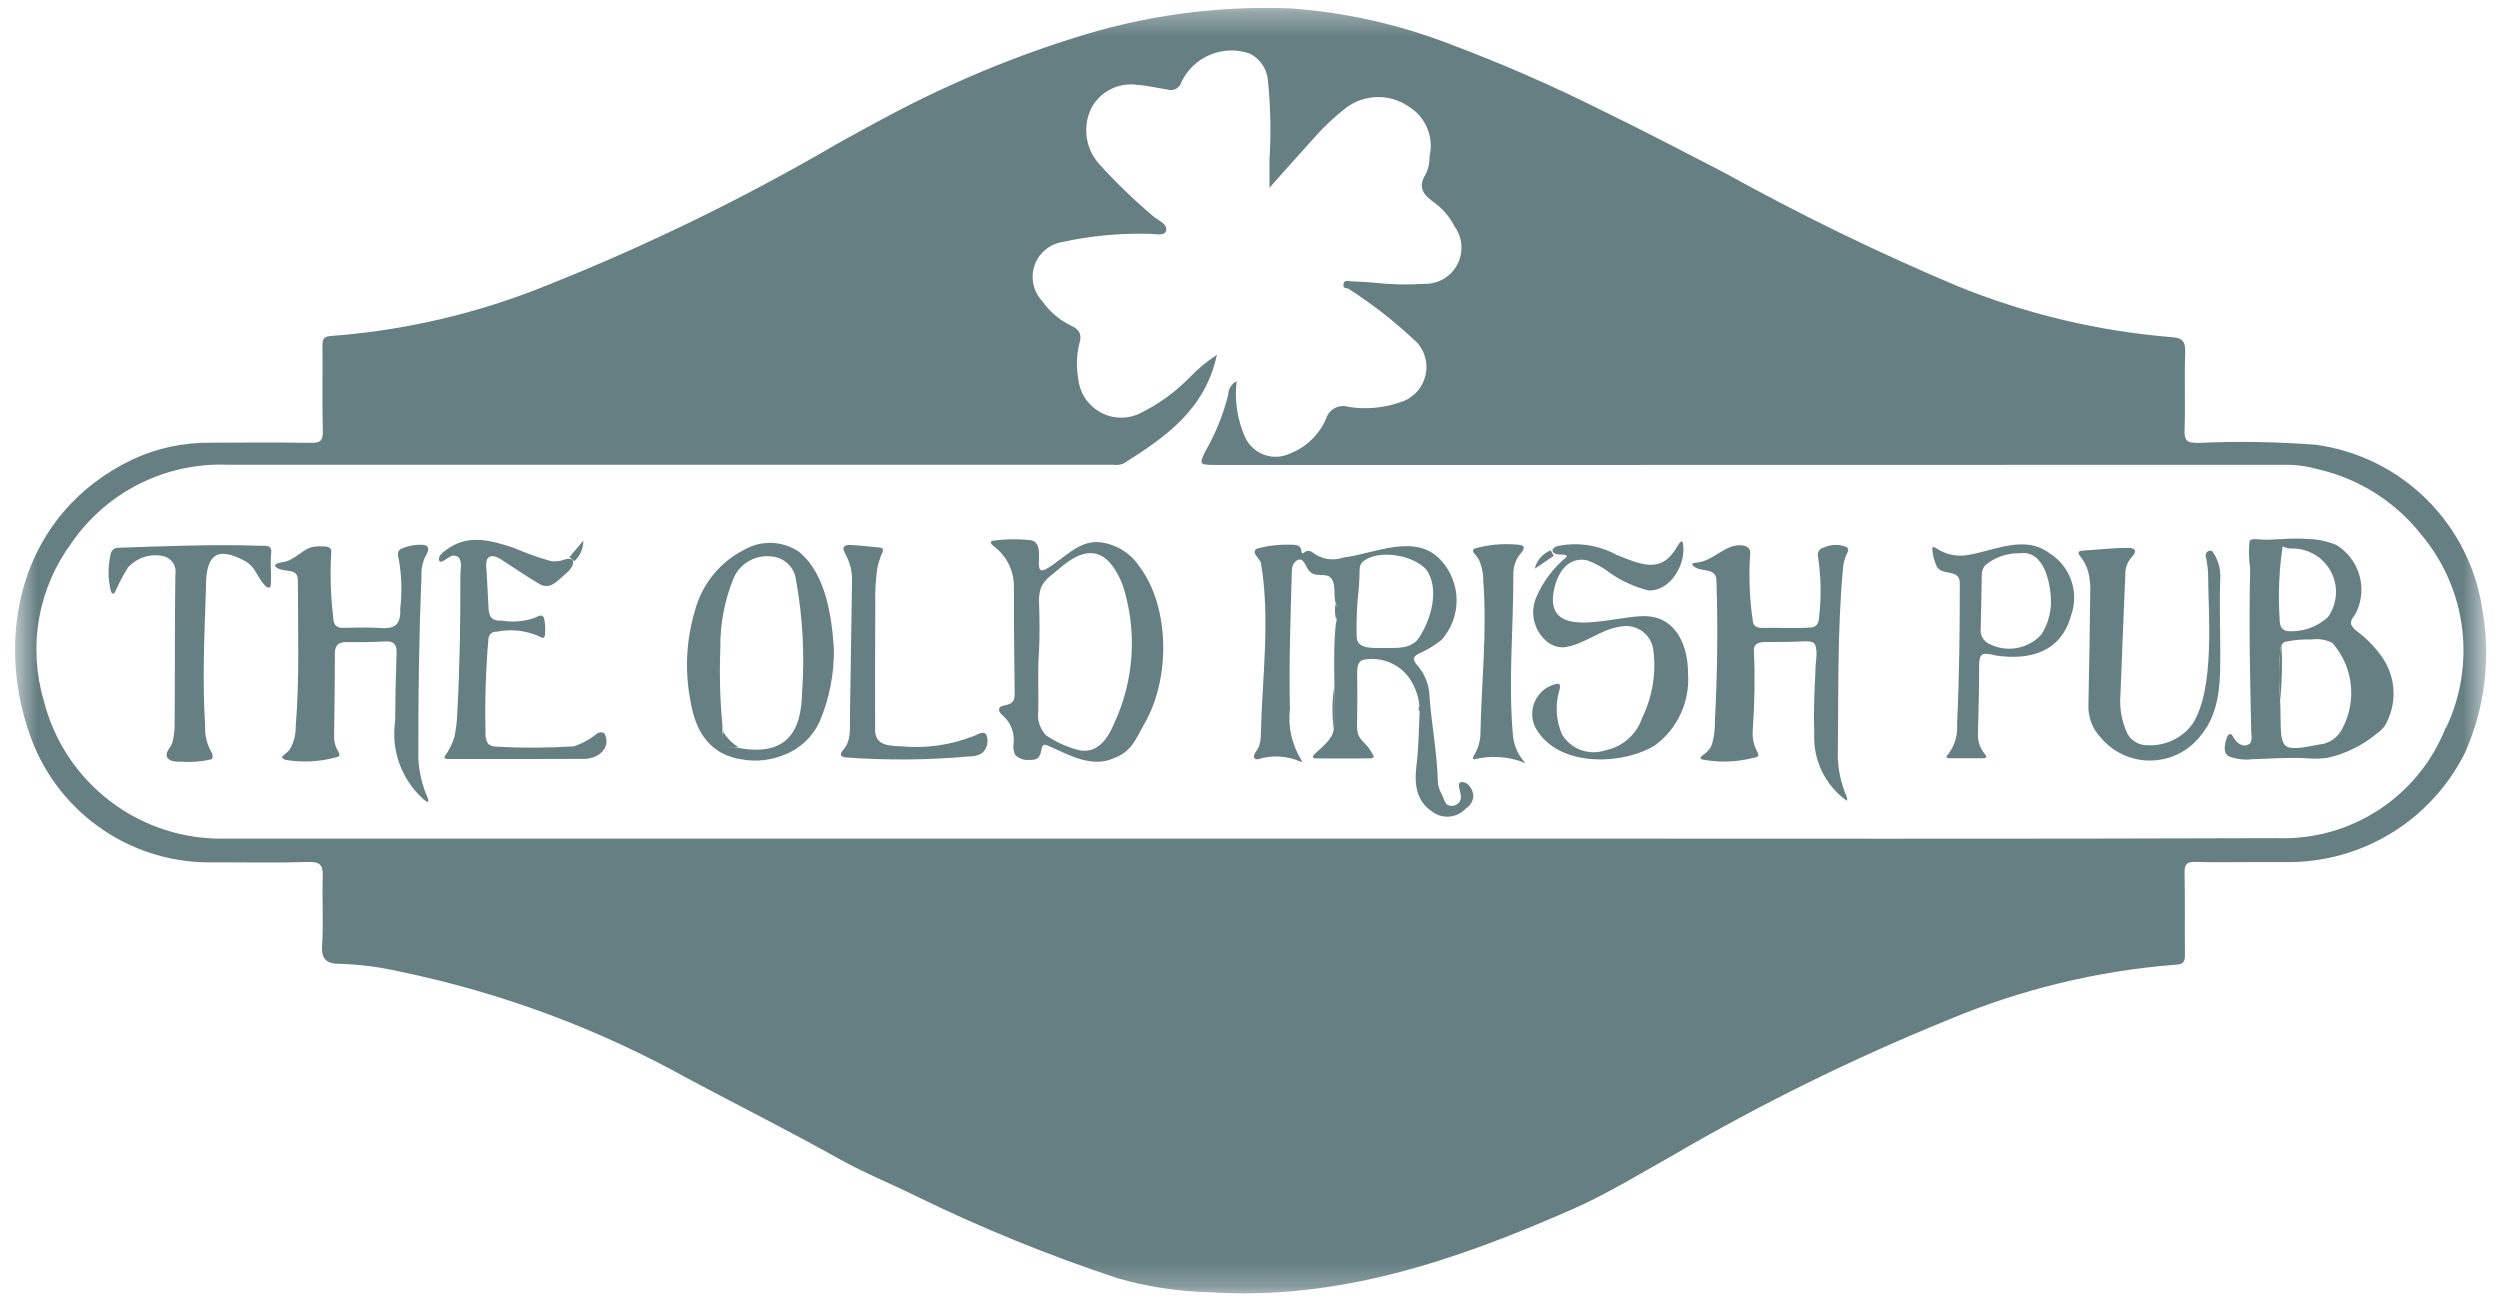 <svg width="102" height="53" viewBox="0 0 102 53" fill="none" xmlns="http://www.w3.org/2000/svg">
<mask id="mask0_1_1459" style="mask-type:luminance" maskUnits="userSpaceOnUse" x="0" y="0" width="102" height="53">
<path d="M101.416 0.312H0.614V52.772H101.416V0.312Z" fill="white"/>
</mask>
<g mask="url(#mask0_1_1459)">
<path d="M101.283 24.888C101.036 23.178 100.238 21.595 99.011 20.378C97.784 19.162 96.194 18.378 94.482 18.146C92.88 18.023 91.272 17.998 89.667 18.071C89.258 18.071 89.114 17.996 89.13 17.555C89.167 16.497 89.116 15.437 89.157 14.38C89.174 13.91 89.029 13.78 88.573 13.753C85.574 13.506 82.629 12.801 79.843 11.664C76.579 10.287 73.392 8.734 70.295 7.014C68.652 6.17 67.017 5.31 65.353 4.504C63.33 3.49 61.255 2.585 59.136 1.792C57.039 0.982 54.832 0.492 52.589 0.338C49.593 0.231 46.602 0.648 43.75 1.569C42.077 2.097 40.437 2.726 38.84 3.452C37.25 4.163 35.714 5 34.19 5.848C30.371 8.079 26.39 10.021 22.28 11.656C19.48 12.79 16.522 13.482 13.509 13.708C13.182 13.724 13.155 13.864 13.157 14.127C13.167 15.28 13.139 16.434 13.171 17.586C13.182 18.001 13.048 18.075 12.668 18.068C11.307 18.045 9.945 18.056 8.584 18.062C7.488 18.05 6.403 18.284 5.408 18.745C0.806 20.95 -0.261 25.963 1.264 30.108C1.827 31.637 2.857 32.949 4.208 33.86C5.558 34.77 7.161 35.233 8.789 35.182C10.056 35.182 11.323 35.208 12.588 35.169C13.084 35.154 13.183 35.323 13.168 35.774C13.135 36.699 13.204 37.628 13.142 38.549C13.101 39.157 13.329 39.327 13.881 39.324C14.705 39.352 15.525 39.459 16.329 39.644C20.453 40.498 24.422 41.974 28.1 44.024C30.154 45.118 32.235 46.162 34.267 47.3C35.256 47.853 36.335 48.287 37.362 48.795C40.027 50.097 42.776 51.218 45.592 52.15C46.798 52.498 48.043 52.689 49.298 52.721C54.579 53.082 59.413 51.421 64.135 49.346C65.535 48.731 66.854 47.921 68.193 47.171C71.82 45.05 75.595 43.191 79.487 41.609C82.444 40.367 85.58 39.607 88.777 39.359C89.088 39.343 89.148 39.23 89.145 38.953C89.132 37.838 89.154 36.722 89.13 35.606C89.123 35.251 89.233 35.156 89.581 35.165C90.393 35.189 91.207 35.173 92.019 35.173C92.436 35.173 92.851 35.173 93.267 35.173C94.785 35.191 96.278 34.781 97.572 33.987C98.866 33.194 99.91 32.051 100.582 30.69C101.388 28.866 101.631 26.843 101.281 24.879M99.781 29.697C99.241 31.067 98.289 32.235 97.056 33.041C95.824 33.847 94.372 34.251 92.901 34.197C82.352 34.235 71.803 34.213 61.255 34.214H9.247C7.541 34.266 5.868 33.732 4.509 32.7C3.149 31.669 2.184 30.202 1.775 28.544C1.46 27.46 1.4 26.317 1.6 25.206C1.8 24.095 2.255 23.045 2.928 22.138C3.633 21.119 4.584 20.294 5.691 19.739C6.799 19.183 8.029 18.916 9.268 18.96C21.309 18.957 33.352 18.957 45.394 18.96C45.543 18.983 45.696 18.967 45.837 18.915C47.525 17.848 49.164 16.732 49.65 14.478C49.252 14.734 48.885 15.036 48.559 15.378C47.946 16.011 47.225 16.527 46.429 16.904C46.172 17.011 45.893 17.056 45.615 17.035C45.336 17.014 45.067 16.928 44.829 16.782C44.591 16.637 44.39 16.438 44.244 16.2C44.098 15.963 44.01 15.694 43.988 15.416C43.906 14.951 43.923 14.473 44.039 14.015C44.165 13.605 44.004 13.427 43.674 13.272C43.213 13.046 42.818 12.707 42.524 12.286C42.347 12.098 42.223 11.865 42.166 11.613C42.11 11.36 42.122 11.097 42.203 10.851C42.282 10.605 42.427 10.385 42.622 10.214C42.816 10.044 43.053 9.928 43.307 9.881C44.451 9.629 45.62 9.514 46.791 9.538C47.065 9.526 47.499 9.656 47.572 9.428C47.665 9.14 47.24 8.993 47.025 8.801C46.247 8.141 45.513 7.43 44.829 6.674C44.563 6.37 44.392 5.995 44.337 5.595C44.282 5.195 44.346 4.788 44.519 4.424C44.695 4.085 44.974 3.811 45.315 3.639C45.655 3.467 46.042 3.406 46.419 3.466C46.831 3.487 47.238 3.596 47.647 3.656C47.704 3.673 47.764 3.679 47.823 3.672C47.883 3.665 47.94 3.646 47.992 3.617C48.043 3.588 48.089 3.548 48.125 3.501C48.161 3.454 48.187 3.4 48.202 3.342C48.443 2.843 48.858 2.449 49.37 2.235C49.881 2.021 50.453 2.002 50.977 2.181C51.181 2.279 51.357 2.427 51.488 2.611C51.619 2.796 51.701 3.01 51.727 3.235C51.84 4.325 51.863 5.422 51.795 6.515C51.795 6.844 51.795 7.173 51.795 7.661C52.484 6.888 53.038 6.256 53.605 5.636C54.01 5.172 54.46 4.749 54.949 4.374C55.313 4.112 55.748 3.967 56.197 3.96C56.645 3.953 57.085 4.083 57.457 4.334C57.8 4.539 58.068 4.848 58.224 5.216C58.381 5.583 58.417 5.991 58.327 6.38C58.332 6.627 58.281 6.87 58.177 7.094C57.807 7.666 58.102 7.97 58.543 8.282C58.877 8.532 59.15 8.855 59.339 9.227C59.504 9.449 59.602 9.714 59.624 9.99C59.645 10.266 59.589 10.542 59.461 10.788C59.333 11.033 59.139 11.238 58.9 11.378C58.661 11.518 58.388 11.588 58.111 11.581C57.413 11.627 56.713 11.61 56.018 11.529C55.718 11.508 55.418 11.483 55.113 11.477C55.003 11.477 54.834 11.393 54.813 11.613C54.793 11.795 54.948 11.734 55.027 11.787C56.039 12.435 56.986 13.181 57.853 14.013C58.014 14.207 58.123 14.437 58.171 14.684C58.22 14.93 58.206 15.185 58.13 15.425C58.055 15.665 57.921 15.882 57.74 16.056C57.559 16.231 57.338 16.357 57.096 16.424C56.43 16.65 55.719 16.711 55.025 16.602C54.934 16.572 54.837 16.561 54.741 16.569C54.645 16.577 54.552 16.603 54.466 16.648C54.381 16.692 54.305 16.753 54.243 16.826C54.181 16.9 54.135 16.985 54.106 17.077C53.968 17.4 53.767 17.692 53.515 17.936C53.264 18.181 52.966 18.373 52.639 18.502C52.476 18.58 52.3 18.625 52.119 18.634C51.939 18.644 51.759 18.618 51.588 18.558C51.418 18.498 51.261 18.404 51.127 18.284C50.993 18.163 50.884 18.017 50.806 17.854C50.482 17.133 50.361 16.337 50.455 15.552C50.354 15.603 50.268 15.681 50.207 15.778C50.147 15.874 50.114 15.985 50.112 16.099C49.914 16.898 49.606 17.666 49.197 18.38C48.917 18.932 48.936 18.969 49.545 18.969C53.459 18.969 57.371 18.969 61.285 18.969L93.385 18.963C93.791 18.974 94.194 19.036 94.585 19.148C96.264 19.535 97.759 20.488 98.817 21.848C99.714 22.929 100.282 24.243 100.455 25.637C100.628 27.03 100.398 28.443 99.793 29.71" fill="#667F83"/>
<path d="M54.496 24.607C54.382 24.267 54.557 23.773 54.239 23.526C54.081 23.419 53.752 23.502 53.572 23.409C53.325 23.314 53.3 22.999 53.121 22.852C52.897 22.756 52.717 23.021 52.71 23.238C52.654 25.133 52.587 27.03 52.628 28.922C52.543 29.642 52.704 30.37 53.083 30.988C53.135 31.062 53.147 31.118 53.032 31.062C52.487 30.829 51.876 30.8 51.312 30.982C51.215 30.982 51.147 30.93 51.162 30.84C51.179 30.73 51.292 30.615 51.345 30.498C51.407 30.347 51.44 30.186 51.441 30.023C51.489 27.681 51.843 25.256 51.441 22.942C51.34 22.739 51.018 22.506 51.302 22.378C51.759 22.256 52.232 22.206 52.705 22.227C52.79 22.222 52.877 22.233 52.958 22.261C52.997 22.28 53.03 22.308 53.053 22.344C53.077 22.38 53.09 22.422 53.092 22.465C53.108 22.535 53.111 22.578 53.157 22.573C53.203 22.567 53.257 22.502 53.312 22.481C53.358 22.47 53.407 22.472 53.453 22.485C53.499 22.498 53.541 22.522 53.575 22.556C53.749 22.687 53.953 22.773 54.169 22.806C54.384 22.84 54.605 22.819 54.81 22.747C56.08 22.596 57.747 21.723 58.785 22.852C59.193 23.293 59.422 23.869 59.429 24.47C59.435 25.07 59.219 25.652 58.821 26.101C58.533 26.334 58.216 26.526 57.877 26.673C57.767 26.736 57.678 26.803 57.684 26.889C57.707 26.989 57.759 27.081 57.834 27.152C58.136 27.5 58.309 27.942 58.324 28.403C58.405 29.571 58.639 30.733 58.665 31.905C58.678 32.08 58.732 32.248 58.821 32.398C58.896 32.548 58.928 32.737 59.046 32.83C59.114 32.868 59.193 32.885 59.27 32.877C59.349 32.869 59.422 32.837 59.481 32.786C59.696 32.614 59.573 32.336 59.528 32.111C59.515 32.036 59.52 31.935 59.603 31.912C59.892 31.871 60.106 32.212 60.113 32.489C60.105 32.588 60.074 32.684 60.021 32.769C59.969 32.854 59.898 32.926 59.813 32.978C59.645 33.167 59.413 33.286 59.161 33.314C58.91 33.342 58.657 33.276 58.452 33.128C57.65 32.603 57.719 31.767 57.822 30.971C57.875 30.392 57.889 29.811 57.913 29.232C57.959 28.718 57.837 28.203 57.565 27.764C57.365 27.442 57.071 27.188 56.722 27.038C56.374 26.887 55.987 26.846 55.615 26.921C55.369 26.996 55.371 27.296 55.373 27.509C55.384 28.201 55.381 28.884 55.367 29.575C55.361 29.703 55.376 29.831 55.41 29.955C55.497 30.21 55.771 30.367 55.904 30.613C55.979 30.75 56.145 30.901 55.961 30.938C55.227 30.956 54.513 30.938 53.749 30.944C53.691 30.944 53.59 30.944 53.57 30.895C53.55 30.846 53.602 30.804 53.636 30.765C54 30.413 54.415 30.152 54.433 29.635C54.502 28.25 54.358 26.86 54.499 25.475C54.568 25.197 54.571 24.907 54.509 24.628L54.496 24.607ZM56.568 26.438C57.032 26.438 57.606 26.472 57.9 26.012C58.389 25.272 58.736 24.057 58.215 23.268C57.727 22.657 56.179 22.354 55.56 22.96C55.44 23.116 55.477 23.343 55.464 23.551C55.459 23.68 55.453 23.808 55.444 23.936C55.364 24.613 55.334 25.295 55.351 25.976C55.371 26.529 56.07 26.426 56.551 26.439L56.568 26.438Z" fill="#667F83"/>
<path d="M91.79 22.064C91.849 21.989 91.972 21.996 92.064 22C92.306 22.021 92.55 22.025 92.793 22.01C92.983 22 93.203 21.942 93.141 22.225C92.987 23.231 92.943 24.25 93.01 25.266C93.007 25.359 93.021 25.452 93.051 25.541C93.074 25.598 93.112 25.648 93.162 25.686C93.212 25.723 93.272 25.745 93.334 25.75C93.633 25.772 93.934 25.732 94.218 25.633C94.502 25.534 94.763 25.378 94.984 25.174C95.173 24.905 95.284 24.588 95.305 24.259C95.325 23.931 95.253 23.603 95.097 23.313C94.941 23.023 94.708 22.782 94.423 22.617C94.138 22.452 93.813 22.37 93.484 22.379C93.371 22.379 93.26 22.354 93.159 22.304C93.039 22.229 92.901 22.099 92.956 22.029C92.951 22.029 92.992 22.006 92.993 22.009L93.018 22.003C93.405 21.968 93.795 21.964 94.183 21.991C94.569 22.002 94.95 22.082 95.308 22.227C95.756 22.495 96.09 22.917 96.247 23.415C96.405 23.913 96.374 24.45 96.162 24.927C96.097 25.116 95.866 25.278 95.929 25.485C95.987 25.598 96.073 25.695 96.178 25.765C96.548 26.043 96.874 26.374 97.145 26.748C97.452 27.162 97.63 27.659 97.654 28.174C97.679 28.689 97.55 29.2 97.284 29.642C97.192 29.75 97.088 29.846 96.972 29.929C96.394 30.411 95.71 30.749 94.975 30.916C94.688 30.958 94.397 30.965 94.108 30.938C93.376 30.893 92.642 30.955 91.906 30.976C91.572 31.017 91.234 30.975 90.921 30.853C90.748 30.737 90.728 30.52 90.826 30.178C90.861 30.044 90.966 29.833 91.093 30.028C91.216 30.28 91.49 30.537 91.774 30.354C91.924 30.224 91.844 29.986 91.849 29.804C91.8 27.601 91.753 25.396 91.808 23.192C91.751 22.824 91.742 22.451 91.781 22.081L91.79 22.064ZM93.029 28.572C93.048 28.93 93.043 29.282 93.052 29.645C93.068 30.11 93.12 30.356 93.305 30.46C93.561 30.61 94.26 30.441 94.609 30.378C94.814 30.362 95.012 30.292 95.182 30.174C95.352 30.057 95.487 29.897 95.575 29.71C95.867 29.157 95.984 28.528 95.91 27.908C95.837 27.287 95.576 26.703 95.163 26.234C94.903 26.098 94.607 26.047 94.317 26.09C93.963 26.079 93.608 26.109 93.261 26.178C93.202 26.195 93.15 26.229 93.111 26.277C93.073 26.324 93.049 26.383 93.045 26.444C92.973 27.144 92.968 27.849 93.028 28.551L93.029 28.572Z" fill="#667F83"/>
<path d="M71.737 30.834C71.71 30.891 71.61 30.909 71.541 30.919C70.855 31.098 70.137 31.12 69.441 30.985C69.394 30.964 69.373 30.939 69.382 30.91C69.409 30.848 69.484 30.809 69.539 30.764C69.68 30.667 69.789 30.528 69.85 30.367C69.935 30.06 69.975 29.742 69.968 29.423C70.066 27.525 70.096 25.613 70.031 23.709C70.036 23.098 69.356 23.393 69.061 23.065C68.992 22.96 69.177 22.964 69.25 22.951C69.935 22.876 70.404 22.169 71.085 22.252C71.277 22.272 71.412 22.373 71.409 22.559C71.343 23.509 71.381 24.463 71.525 25.404C71.572 25.585 71.75 25.624 71.918 25.618C72.581 25.6 73.259 25.651 73.924 25.599C74.148 25.566 74.217 25.364 74.219 25.166C74.316 24.334 74.298 23.493 74.168 22.666C74.159 22.59 74.18 22.515 74.225 22.454C74.271 22.394 74.338 22.353 74.412 22.341C74.557 22.273 74.714 22.236 74.873 22.233C75.032 22.229 75.191 22.259 75.338 22.321C75.366 22.337 75.387 22.363 75.399 22.393C75.41 22.424 75.411 22.457 75.402 22.488C75.279 22.712 75.208 22.96 75.192 23.215C74.956 25.783 75.016 28.354 74.982 30.92C75.005 31.462 75.126 31.996 75.34 32.495C75.35 32.526 75.358 32.558 75.364 32.59C75.369 32.631 75.364 32.656 75.341 32.665C74.911 32.357 74.566 31.946 74.335 31.471C74.104 30.995 73.996 30.469 74.021 29.941C73.99 29.086 74.026 28.233 74.07 27.379C74.058 27.036 74.192 26.599 74.045 26.277C73.942 26.148 73.736 26.167 73.582 26.168C73.067 26.195 72.561 26.191 72.041 26.194C71.835 26.194 71.583 26.226 71.558 26.479C71.607 27.57 71.592 28.664 71.515 29.754C71.483 30.063 71.541 30.374 71.684 30.65C71.712 30.702 71.751 30.778 71.737 30.824L71.737 30.834Z" fill="#667F83"/>
<path d="M17.455 32.713C17.424 32.731 17.31 32.638 17.26 32.593C16.824 32.198 16.492 31.702 16.293 31.148C16.095 30.594 16.036 30 16.122 29.418C16.129 28.554 16.143 27.693 16.174 26.828C16.205 26.337 16.162 26.124 15.611 26.175C15.144 26.199 14.693 26.204 14.226 26.199C13.754 26.176 13.644 26.349 13.662 26.799C13.667 27.884 13.639 28.965 13.631 30.047C13.626 30.266 13.686 30.481 13.804 30.666C13.833 30.717 13.87 30.797 13.838 30.84C13.806 30.882 13.71 30.903 13.647 30.915C13.002 31.083 12.328 31.114 11.671 31.005C11.296 30.91 11.687 30.768 11.82 30.583C11.986 30.302 12.07 29.98 12.064 29.653C12.227 27.678 12.151 25.697 12.155 23.718C12.167 23.133 11.644 23.385 11.3 23.167C11.069 23.013 11.409 22.962 11.537 22.934C11.995 22.87 12.268 22.48 12.678 22.334C12.816 22.299 12.957 22.284 13.098 22.291C13.273 22.291 13.537 22.284 13.515 22.523C13.462 23.416 13.49 24.311 13.597 25.199C13.593 25.312 13.625 25.423 13.69 25.516C13.73 25.552 13.778 25.579 13.829 25.596C13.881 25.613 13.935 25.62 13.989 25.615C14.45 25.615 14.913 25.59 15.374 25.615C16.03 25.68 16.367 25.57 16.329 24.838C16.41 24.157 16.389 23.469 16.267 22.794C16.213 22.635 16.212 22.44 16.397 22.379C16.671 22.263 16.969 22.212 17.266 22.229C17.551 22.256 17.491 22.478 17.372 22.669C17.239 22.932 17.179 23.226 17.197 23.52C17.093 25.995 17.062 28.478 17.068 30.955C17.098 31.509 17.228 32.053 17.451 32.56C17.467 32.612 17.489 32.675 17.465 32.71L17.455 32.713Z" fill="#667F83"/>
<path d="M42.571 30.4C42.489 30.466 42.495 30.609 42.466 30.704C42.403 30.951 42.275 31.014 41.981 31.005C41.879 31.013 41.777 31 41.681 30.965C41.585 30.931 41.497 30.877 41.424 30.806C41.359 30.672 41.333 30.522 41.349 30.374C41.382 30.151 41.358 29.924 41.278 29.714C41.198 29.503 41.065 29.317 40.892 29.174C40.808 29.093 40.742 29.008 40.765 28.916C40.788 28.823 40.907 28.797 40.99 28.778C41.29 28.727 41.404 28.615 41.399 28.317C41.383 26.851 41.363 25.392 41.368 23.924C41.368 23.604 41.293 23.288 41.148 23.002C41.003 22.716 40.793 22.468 40.534 22.278C40.449 22.211 40.35 22.095 40.512 22.061C40.997 21.993 41.489 21.983 41.977 22.031C42.79 22.064 42.044 23.531 42.657 23.231C43.381 22.832 43.965 22.056 44.839 22.119C45.17 22.152 45.49 22.258 45.776 22.43C46.061 22.602 46.304 22.835 46.489 23.113C47.748 24.796 47.748 27.707 46.693 29.526C46.339 30.15 46.173 30.671 45.433 30.939C44.539 31.337 43.614 30.803 42.785 30.435C42.724 30.412 42.635 30.369 42.583 30.395L42.571 30.4ZM42.384 26.703C42.332 27.453 42.377 28.221 42.362 28.978C42.333 29.161 42.347 29.348 42.401 29.524C42.456 29.701 42.55 29.863 42.676 29.998C43.049 30.253 43.461 30.447 43.895 30.573C44.72 30.834 45.184 30.177 45.459 29.514C46.28 27.747 46.405 25.736 45.81 23.881C45.322 22.641 44.58 22.081 43.351 23.087C43.044 23.375 42.621 23.595 42.466 23.995C42.397 24.213 42.373 24.443 42.396 24.67C42.417 25.345 42.425 26.02 42.386 26.683L42.384 26.703Z" fill="#667F83"/>
<path d="M63.355 22.41C63.406 22.339 63.482 22.291 63.568 22.275C64.377 22.112 65.218 22.239 65.944 22.632C66.993 23.057 67.796 23.418 68.432 22.296C68.478 22.221 68.592 22.032 68.649 22.101C68.852 22.926 68.188 24.139 67.249 24.089C66.694 23.948 66.168 23.709 65.698 23.384C65.412 23.16 65.093 22.983 64.752 22.859C64.007 22.709 63.541 23.309 63.389 24.134C63.014 26.283 66.135 25.013 67.255 25.147C68.445 25.248 68.877 26.432 68.871 27.472C68.914 28.036 68.812 28.602 68.576 29.116C68.34 29.63 67.977 30.076 67.522 30.411C66.196 31.226 63.521 31.33 62.636 29.667C62.553 29.493 62.511 29.301 62.514 29.108C62.517 28.914 62.565 28.724 62.654 28.552C62.742 28.38 62.87 28.231 63.026 28.116C63.183 28.002 63.363 27.926 63.554 27.893C63.684 27.893 63.648 28.053 63.629 28.14C63.442 28.746 63.48 29.399 63.736 29.979C63.916 30.268 64.188 30.488 64.509 30.603C64.829 30.718 65.179 30.721 65.502 30.612C65.847 30.542 66.167 30.382 66.43 30.149C66.694 29.916 66.891 29.617 67.002 29.283C67.409 28.45 67.57 27.518 67.466 26.597C67.456 26.435 67.411 26.277 67.334 26.133C67.258 25.99 67.151 25.865 67.021 25.767C66.891 25.669 66.742 25.601 66.584 25.566C66.425 25.531 66.26 25.532 66.102 25.566C65.277 25.682 64.602 26.328 63.789 26.412C63.65 26.415 63.511 26.389 63.383 26.337C63.254 26.284 63.137 26.206 63.039 26.108C62.807 25.889 62.649 25.604 62.585 25.291C62.522 24.979 62.556 24.655 62.682 24.363C62.956 23.726 63.379 23.165 63.915 22.726C63.99 22.605 63.68 22.63 63.577 22.621C63.451 22.609 63.316 22.546 63.348 22.423L63.355 22.41Z" fill="#667F83"/>
<path d="M34.023 26.513C34.031 27.51 33.837 28.498 33.451 29.418C33.306 29.741 33.097 30.032 32.837 30.273C32.576 30.514 32.27 30.701 31.937 30.821C31.427 31.02 30.873 31.08 30.332 30.994C28.975 30.823 28.372 29.85 28.174 28.612C27.933 27.391 27.993 26.13 28.348 24.937C28.487 24.397 28.74 23.894 29.091 23.46C29.441 23.026 29.881 22.672 30.379 22.422C30.723 22.228 31.115 22.134 31.509 22.151C31.904 22.169 32.286 22.298 32.611 22.523C33.711 23.436 33.94 25.196 34.023 26.494V26.513ZM30.139 30.516C32.006 30.861 32.699 29.938 32.724 28.266C32.837 26.733 32.754 25.192 32.479 23.68C32.453 23.425 32.339 23.188 32.156 23.01C31.972 22.832 31.732 22.724 31.477 22.704C31.145 22.663 30.809 22.735 30.523 22.909C30.237 23.082 30.018 23.348 29.902 23.662C29.549 24.553 29.374 25.505 29.39 26.463C29.348 27.503 29.376 28.544 29.474 29.58C29.517 30.18 29.249 30.55 30.114 30.512L30.139 30.516Z" fill="#667F83"/>
<path d="M23.386 22.927C23.392 23.192 23.054 23.429 22.861 23.602C22.535 23.902 22.302 24.033 21.908 23.767C21.405 23.467 20.92 23.128 20.424 22.812C20.34 22.756 20.245 22.717 20.146 22.696C19.765 22.648 19.831 23.083 19.853 23.332C19.875 23.797 19.908 24.261 19.928 24.728C19.934 25.116 20.025 25.351 20.46 25.319C20.907 25.394 21.365 25.359 21.796 25.217C21.915 25.161 22.107 25.035 22.189 25.194C22.241 25.406 22.258 25.626 22.238 25.843C22.238 25.908 22.225 26.017 22.163 26.023C22.101 26.03 22.013 25.978 21.955 25.942C21.422 25.717 20.832 25.658 20.265 25.774C20.185 25.766 20.105 25.789 20.042 25.84C19.98 25.89 19.939 25.964 19.93 26.044C19.82 27.315 19.78 28.592 19.81 29.869C19.795 30.024 19.825 30.18 19.897 30.319C19.987 30.448 20.181 30.463 20.336 30.469C21.357 30.521 22.381 30.515 23.401 30.452C23.745 30.341 24.066 30.167 24.346 29.938C24.448 29.867 24.605 29.836 24.681 29.959C24.948 30.58 24.328 30.999 23.742 30.962C21.964 30.97 20.175 30.969 18.281 30.967C18.189 30.961 18.113 30.954 18.139 30.865C18.32 30.623 18.456 30.351 18.542 30.061C18.611 29.733 18.65 29.4 18.657 29.065C18.762 27.224 18.785 25.377 18.783 23.533C18.77 23.285 18.878 22.968 18.724 22.756C18.672 22.705 18.604 22.674 18.532 22.669C18.459 22.665 18.388 22.686 18.331 22.73C18.212 22.793 18.074 22.926 17.984 22.915C17.909 22.909 17.893 22.818 17.914 22.753C17.966 22.575 18.184 22.453 18.343 22.342C19.183 21.796 20.068 22.065 20.938 22.342C21.444 22.563 21.964 22.749 22.495 22.897C22.686 22.916 22.879 22.891 23.058 22.822C23.168 22.785 23.352 22.774 23.38 22.909L23.386 22.927Z" fill="#667F83"/>
<path d="M90.587 26.41C90.587 27.67 90.639 29.035 89.746 30.064C89.502 30.365 89.194 30.608 88.844 30.775C88.494 30.942 88.112 31.029 87.724 31.03C87.337 31.032 86.954 30.947 86.603 30.782C86.252 30.617 85.943 30.376 85.696 30.077C85.531 29.9 85.402 29.692 85.318 29.464C85.234 29.237 85.197 28.995 85.207 28.753C85.243 27.213 85.263 25.667 85.282 24.134C85.294 23.847 85.262 23.56 85.187 23.284C85.118 23.065 85.008 22.861 84.862 22.684C84.737 22.528 84.821 22.47 85.003 22.463C85.687 22.424 86.278 22.343 86.898 22.355C87.198 22.389 87.135 22.566 86.973 22.734C86.796 22.928 86.703 23.184 86.713 23.446C86.647 25.078 86.572 26.714 86.514 28.347C86.466 28.899 86.568 29.454 86.809 29.953C86.888 30.089 87 30.202 87.136 30.281C87.272 30.36 87.425 30.402 87.582 30.404C87.941 30.429 88.3 30.363 88.627 30.213C88.954 30.062 89.237 29.832 89.451 29.543C90.385 28.101 90.096 25.059 90.089 23.343C90.072 23.113 90.038 22.885 89.988 22.66C89.988 22.516 90.165 22.396 90.277 22.51C90.407 22.7 90.501 22.913 90.552 23.137C90.584 23.296 90.595 23.458 90.585 23.62C90.552 24.543 90.585 25.468 90.585 26.39L90.587 26.41Z" fill="#667F83"/>
<path d="M4.601 24.224C4.558 24.215 4.526 24.131 4.515 24.081C4.402 23.608 4.4 23.115 4.508 22.641C4.513 22.565 4.546 22.493 4.6 22.439C4.654 22.386 4.726 22.354 4.803 22.349C6.713 22.285 8.633 22.204 10.547 22.264C10.697 22.277 10.898 22.232 11.014 22.331C11.054 22.383 11.074 22.448 11.069 22.514C11.011 22.981 11.092 23.447 11.042 23.918C10.905 24.189 10.517 23.468 10.451 23.36C10.355 23.185 10.219 23.034 10.054 22.921C8.801 22.223 8.391 22.679 8.404 23.994C8.342 25.869 8.25 27.744 8.37 29.626C8.35 29.995 8.438 30.361 8.625 30.68C8.675 30.773 8.709 30.925 8.625 30.98C8.216 31.076 7.795 31.108 7.376 31.078C7.194 31.078 6.965 31.084 6.843 30.933C6.688 30.712 6.969 30.515 7.032 30.297C7.104 30.018 7.136 29.73 7.125 29.442C7.143 27.442 7.125 25.44 7.155 23.442C7.186 23.279 7.153 23.111 7.063 22.971C6.974 22.832 6.834 22.732 6.673 22.692C6.414 22.634 6.145 22.645 5.891 22.724C5.638 22.803 5.41 22.947 5.229 23.142C5.032 23.453 4.859 23.779 4.713 24.117C4.679 24.182 4.644 24.227 4.614 24.228L4.601 24.224Z" fill="#667F83"/>
<path d="M81.033 30.898C81.013 30.931 80.95 30.935 80.905 30.936C80.484 30.936 80.043 30.936 79.569 30.936C79.371 30.936 79.386 30.873 79.506 30.747C79.765 30.394 79.887 29.959 79.849 29.524C79.939 27.623 79.96 25.72 79.96 23.815C79.975 23.182 79.252 23.515 79.025 23.122C78.926 22.907 78.863 22.677 78.84 22.442C78.829 22.404 78.833 22.363 78.852 22.328C78.888 22.3 78.961 22.348 79.006 22.373C79.356 22.607 79.778 22.708 80.196 22.658C81.306 22.508 82.567 21.787 83.611 22.566C84.026 22.822 84.341 23.213 84.504 23.674C84.666 24.134 84.666 24.636 84.504 25.096C84.095 26.622 82.796 26.944 81.439 26.746C80.859 26.601 80.746 26.638 80.748 27.214C80.748 28.114 80.726 29.004 80.701 29.9C80.677 30.209 80.774 30.515 80.971 30.754C80.997 30.794 81.046 30.844 81.037 30.889L81.033 30.898ZM83.681 24.555C83.673 23.785 83.395 22.422 82.402 22.573C81.898 22.562 81.406 22.73 81.014 23.048C80.96 23.102 80.919 23.167 80.892 23.238C80.865 23.31 80.853 23.386 80.857 23.462C80.841 24.195 80.835 24.922 80.812 25.657C80.798 25.783 80.825 25.91 80.887 26.02C80.95 26.131 81.046 26.218 81.161 26.27C81.509 26.449 81.906 26.508 82.291 26.439C82.676 26.369 83.027 26.174 83.29 25.885C83.539 25.493 83.674 25.04 83.68 24.575L83.681 24.555Z" fill="#667F83"/>
<path d="M36.021 22.41C36.03 22.452 36.025 22.495 36.006 22.533C35.904 22.752 35.831 22.983 35.788 23.22C35.723 23.686 35.698 24.157 35.712 24.628C35.706 26.344 35.697 28.078 35.705 29.793C35.716 30.431 36.291 30.429 36.784 30.45C37.792 30.544 38.808 30.397 39.748 30.021C39.898 29.965 40.129 29.796 40.245 29.983C40.296 30.112 40.305 30.253 40.272 30.388C40.239 30.522 40.165 30.643 40.06 30.733C39.908 30.819 39.736 30.863 39.561 30.861C37.879 31.013 36.188 31.027 34.504 30.904C34.271 30.871 34.259 30.766 34.395 30.604C34.754 30.212 34.666 29.68 34.678 29.193C34.702 27.367 34.74 25.539 34.762 23.712C34.774 23.338 34.687 22.967 34.509 22.638C34.477 22.582 34.449 22.523 34.426 22.462C34.347 22.259 34.576 22.223 34.726 22.237C35.105 22.255 35.481 22.299 35.851 22.335C35.908 22.335 35.989 22.353 36.016 22.398L36.021 22.41Z" fill="#667F83"/>
<path d="M62.211 31.125C62.203 31.129 62.177 31.12 62.136 31.102L62.056 31.066C61.446 30.856 60.789 30.825 60.162 30.978C60.043 30.978 60.111 30.868 60.146 30.807C60.314 30.532 60.403 30.216 60.403 29.894C60.444 27.83 60.678 25.764 60.516 23.694C60.52 23.392 60.457 23.093 60.331 22.818C60.273 22.672 59.929 22.465 60.207 22.368C60.74 22.222 61.296 22.171 61.847 22.218C61.923 22.217 61.999 22.227 62.072 22.247C62.321 22.34 62.029 22.575 61.926 22.738C61.795 22.963 61.733 23.221 61.745 23.48C61.745 25.641 61.539 27.812 61.725 29.977C61.753 30.349 61.891 30.704 62.122 30.997C62.151 31.042 62.205 31.081 62.215 31.124L62.211 31.125Z" fill="#667F83"/>
<path d="M63.268 22.448L63.391 22.681L62.618 23.203C62.658 23.035 62.738 22.879 62.851 22.748C62.965 22.617 63.108 22.516 63.268 22.453" fill="#667F83"/>
<path d="M54.431 28.034C54.474 28.619 54.471 29.207 54.422 29.791C54.342 29.208 54.345 28.616 54.431 28.034Z" fill="#667F83"/>
<path d="M23.431 22.899L23.235 22.729L23.797 22.059C23.799 22.217 23.768 22.373 23.705 22.518C23.642 22.663 23.548 22.793 23.431 22.899Z" fill="#667F83"/>
<path d="M54.493 24.627C54.541 24.728 54.568 24.838 54.572 24.95C54.576 25.062 54.557 25.174 54.517 25.278C54.458 25.066 54.45 24.843 54.493 24.627Z" fill="#667F83"/>
<path d="M57.88 28.812C57.898 28.823 57.913 28.839 57.923 28.857C57.934 28.875 57.94 28.896 57.941 28.917C57.941 28.939 57.936 28.96 57.927 28.979C57.917 28.997 57.903 29.014 57.886 29.026C57.886 28.951 57.881 28.884 57.88 28.812Z" fill="#667F83"/>
<path d="M93.079 26.216C93.126 26.996 93.111 27.778 93.034 28.556C92.956 27.777 92.971 26.991 93.077 26.216H93.079Z" fill="#667F83"/>
<path d="M29.501 29.849C29.656 30.109 29.872 30.328 30.13 30.486C29.54 30.596 29.338 30.391 29.501 29.849Z" fill="#667F83"/>
</g>
</svg>
